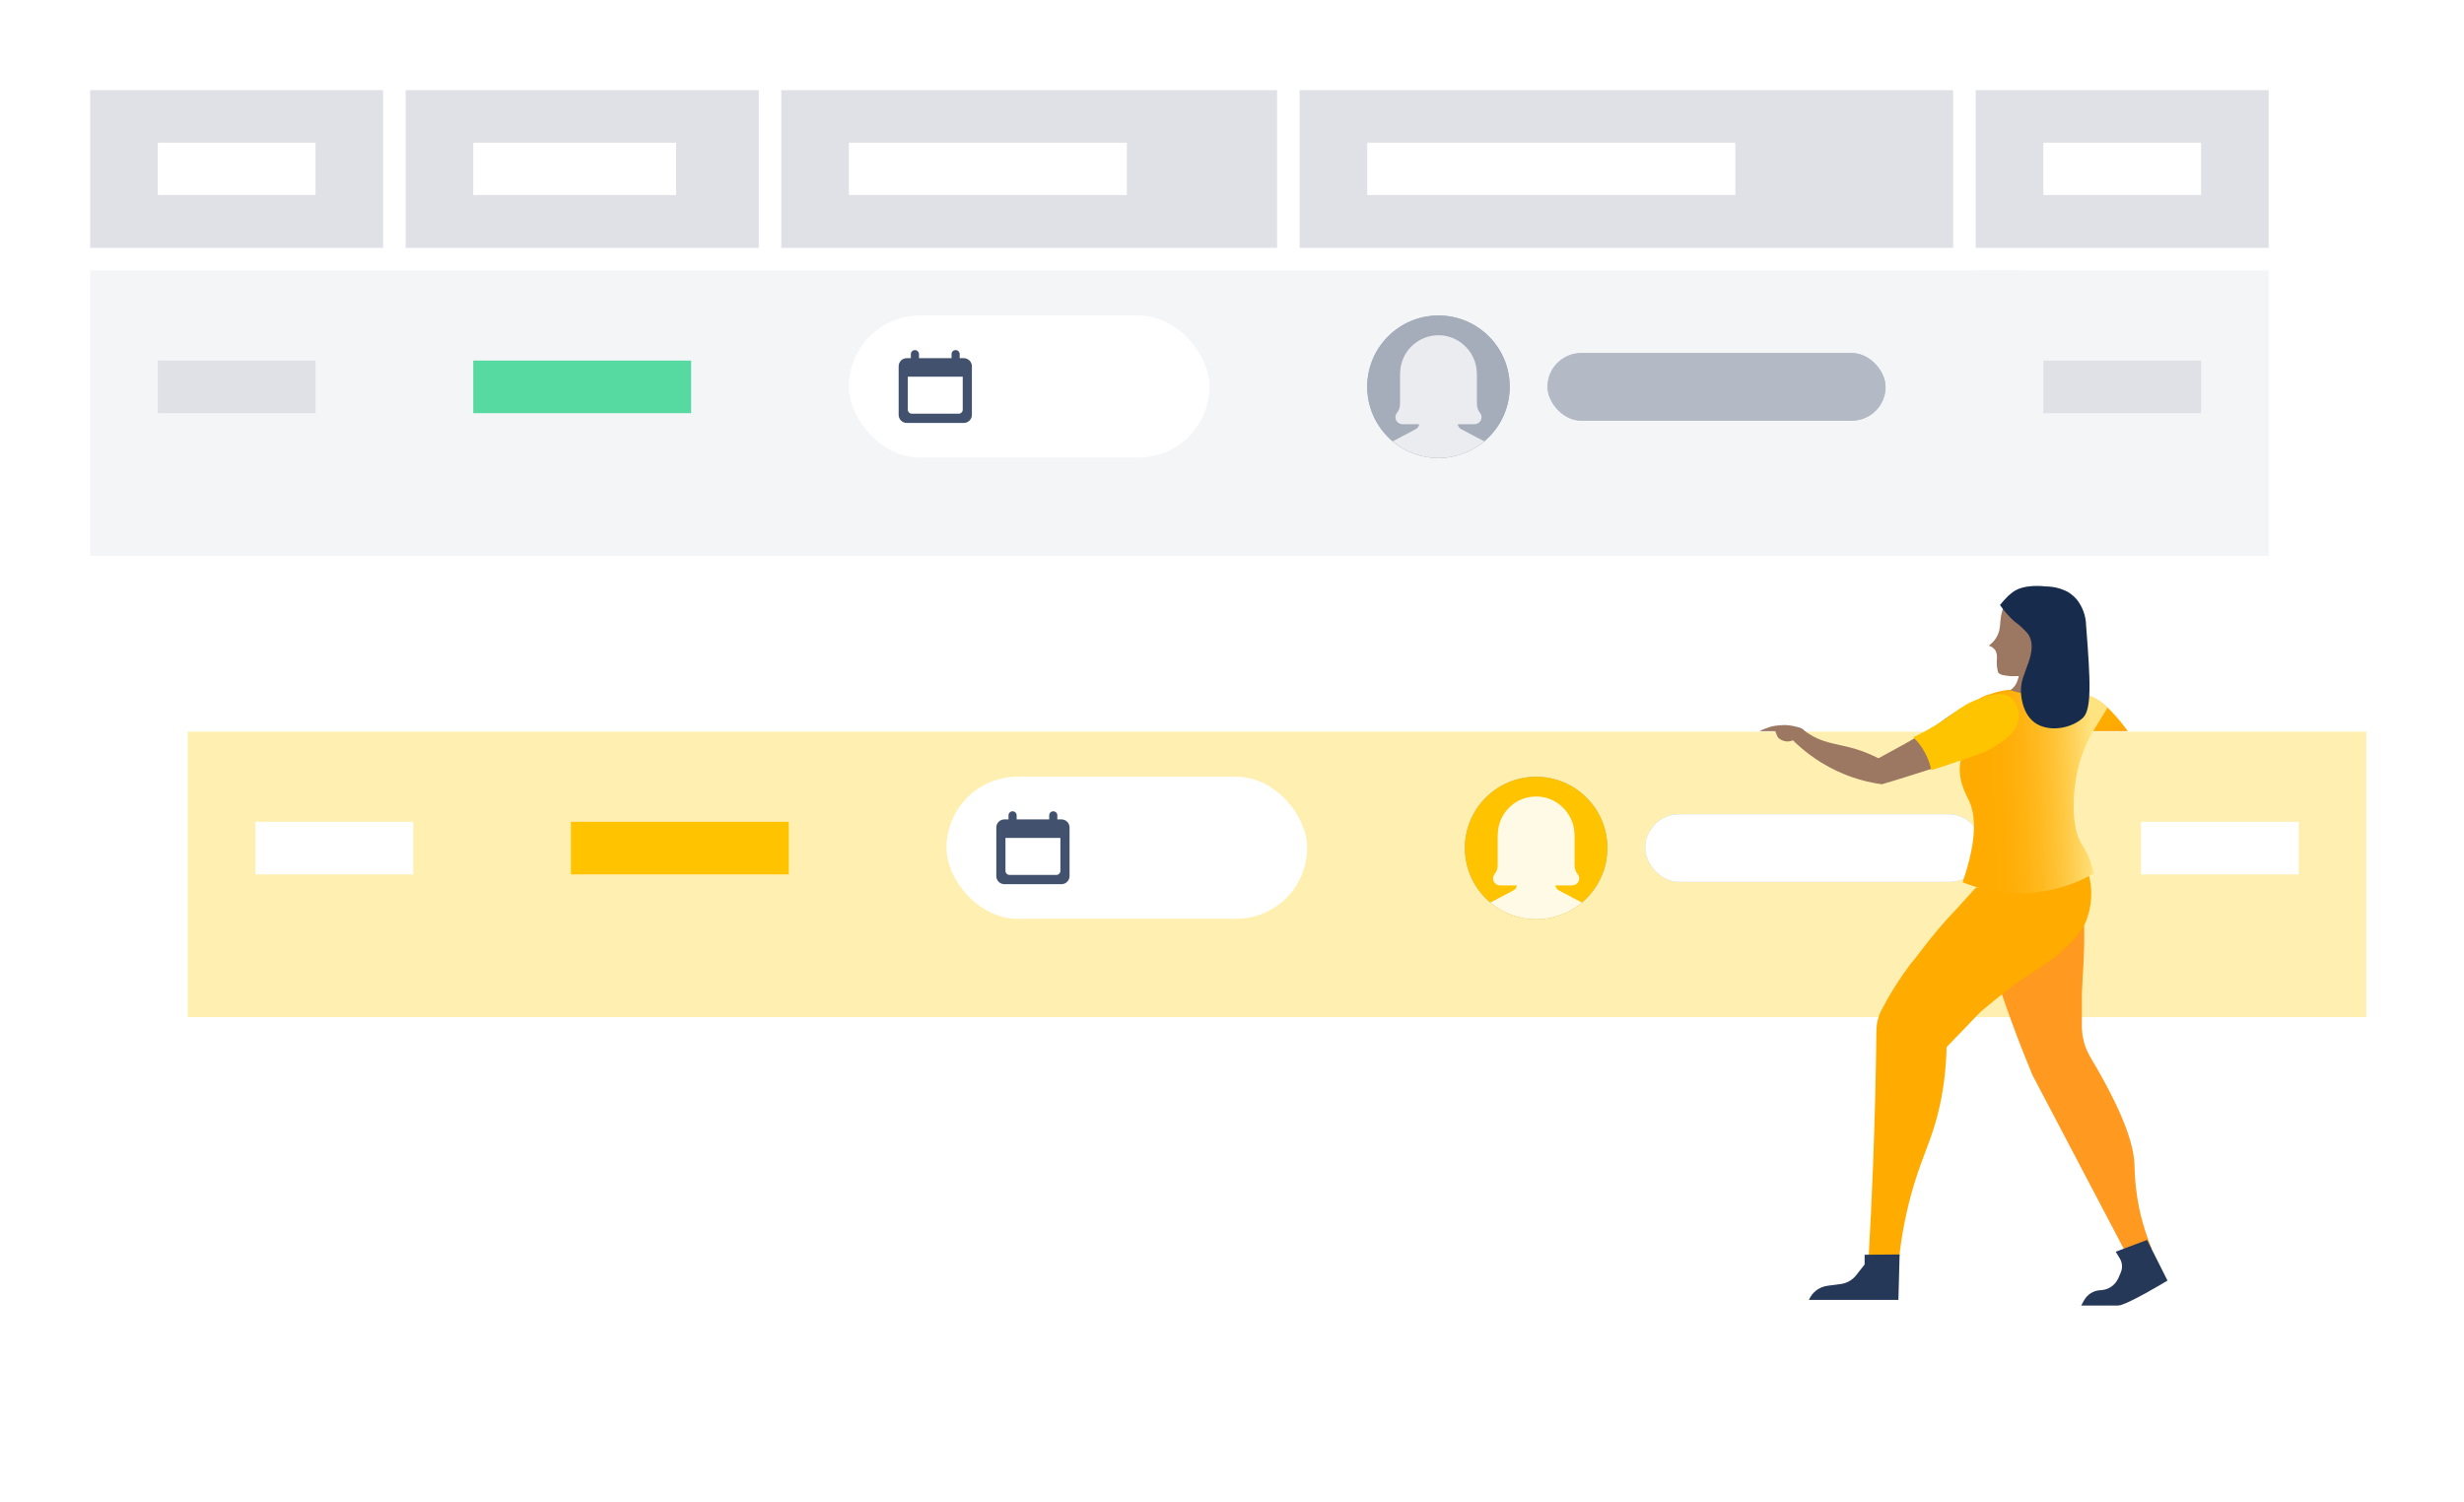 <svg width="328" height="200" viewBox="0 0 328 200" fill="none" xmlns="http://www.w3.org/2000/svg">
<rect width="328" height="200" fill="white"/>
<rect width="328" height="200" fill="white"/>
<rect x="12" y="12" width="39" height="21" fill="#DFE1E6"/>
<rect x="54" y="12" width="47" height="21" fill="#DFE1E6"/>
<rect x="21" y="19" width="21" height="6.965" fill="white"/>
<rect x="63" y="19" width="27" height="6.965" fill="white"/>
<rect x="104" y="12" width="66" height="21" fill="#DFE1E6"/>
<rect x="113" y="19" width="37" height="6.965" fill="white"/>
<rect x="173" y="12" width="87" height="21" fill="#DFE1E6"/>
<rect x="182" y="19" width="49" height="6.965" fill="white"/>
<path d="M28.04 55.705V49.168H26.96L25.3 49.695V51.158L26.52 50.7V55.705H28.04Z" fill="#091E42"/>
<rect x="12" y="36" width="257" height="38" fill="#F4F5F7"/>
<rect x="63" y="48" width="29" height="7" fill="#57D9A2"/>
<rect x="113" y="42" width="48" height="18.905" rx="9.453" fill="white"/>
<path fill-rule="evenodd" clip-rule="evenodd" d="M121.25 47.141V47.679H120.706C120.108 47.679 119.625 48.161 119.625 48.754V55.228C119.625 55.821 120.109 56.303 120.706 56.303H128.294C128.892 56.303 129.375 55.822 129.375 55.228V48.754C129.375 48.162 128.891 47.679 128.294 47.679H127.75V47.141C127.75 46.843 127.507 46.602 127.208 46.602C126.909 46.602 126.667 46.843 126.667 47.141V47.679H122.333V47.141C122.333 46.843 122.091 46.602 121.792 46.602C121.493 46.602 121.25 46.843 121.25 47.141ZM120.844 50.143V54.534C120.844 54.833 121.084 55.071 121.382 55.071H127.619C127.913 55.071 128.156 54.83 128.156 54.534V50.143H120.844Z" fill="#42526E"/>
<mask id="mask0" mask-type="alpha" maskUnits="userSpaceOnUse" x="119" y="46" width="11" height="11">
<path fill-rule="evenodd" clip-rule="evenodd" d="M121.25 47.141V47.679H120.706C120.108 47.679 119.625 48.161 119.625 48.754V55.228C119.625 55.821 120.109 56.303 120.706 56.303H128.294C128.892 56.303 129.375 55.822 129.375 55.228V48.754C129.375 48.162 128.891 47.679 128.294 47.679H127.75V47.141C127.75 46.843 127.507 46.602 127.208 46.602C126.909 46.602 126.667 46.843 126.667 47.141V47.679H122.333V47.141C122.333 46.843 122.091 46.602 121.792 46.602C121.493 46.602 121.25 46.843 121.25 47.141ZM120.844 50.143V54.534C120.844 54.833 121.084 55.071 121.382 55.071H127.619C127.913 55.071 128.156 54.83 128.156 54.534V50.143H120.844Z" fill="white"/>
</mask>
<g mask="url(#mask0)">
</g>
<rect x="21" y="48" width="21" height="7" fill="#DFE1E6"/>
<rect x="263" y="12" width="39" height="21" fill="#DFE1E6"/>
<rect x="272" y="19" width="21" height="6.965" fill="white"/>
<rect x="263" y="36" width="39" height="38" fill="#F4F5F7"/>
<rect x="272" y="48" width="21" height="7" fill="#DFE1E6"/>
<rect x="206" y="47" width="45" height="9" rx="4.5" fill="#B3BAC5"/>
<path fill-rule="evenodd" clip-rule="evenodd" d="M200.968 51.484C200.968 56.722 196.722 60.968 191.484 60.968C186.246 60.968 182 56.722 182 51.484C182 46.246 186.246 42 191.484 42C196.722 42 200.968 46.246 200.968 51.484Z" fill="#A5ADBA"/>
<path fill-rule="evenodd" clip-rule="evenodd" d="M194.485 57.115C194.239 56.984 194.083 56.741 194.05 56.469H196.25C196.688 56.469 197.092 56.181 197.19 55.754C197.261 55.445 197.175 55.155 196.998 54.944C196.718 54.612 196.601 54.171 196.601 53.737V49.715H196.586C196.586 49.628 196.586 49.541 196.581 49.453C196.443 46.87 194.313 44.754 191.729 44.633C188.804 44.496 186.39 46.823 186.381 49.715H186.367V53.737C186.367 54.171 186.25 54.612 185.971 54.944C185.793 55.155 185.708 55.446 185.779 55.754C185.877 56.181 186.281 56.469 186.719 56.469H188.918C188.886 56.741 188.729 56.984 188.483 57.115L185.392 58.75C187.04 60.133 189.164 60.967 191.484 60.967C193.804 60.967 195.928 60.133 197.577 58.75L194.485 57.115Z" fill="#EBECF0"/>
<rect x="206" y="47" width="45" height="9" rx="4.5" fill="#B3BAC5"/>
<path fill-rule="evenodd" clip-rule="evenodd" d="M200.968 51.484C200.968 56.722 196.722 60.968 191.484 60.968C186.246 60.968 182 56.722 182 51.484C182 46.246 186.246 42 191.484 42C196.722 42 200.968 46.246 200.968 51.484Z" fill="#A5ADBA"/>
<path fill-rule="evenodd" clip-rule="evenodd" d="M194.485 57.115C194.239 56.984 194.083 56.741 194.05 56.469H196.25C196.688 56.469 197.092 56.181 197.19 55.754C197.261 55.445 197.175 55.155 196.998 54.944C196.718 54.612 196.601 54.171 196.601 53.737V49.715H196.586C196.586 49.628 196.586 49.541 196.581 49.453C196.443 46.87 194.313 44.754 191.729 44.633C188.804 44.496 186.39 46.823 186.381 49.715H186.367V53.737C186.367 54.171 186.25 54.612 185.971 54.944C185.793 55.155 185.708 55.446 185.779 55.754C185.877 56.181 186.281 56.469 186.719 56.469H188.918C188.886 56.741 188.729 56.984 188.483 57.115L185.392 58.75C187.04 60.133 189.164 60.967 191.484 60.967C193.804 60.967 195.928 60.133 197.577 58.75L194.485 57.115Z" fill="#EBECF0"/>
<rect x="25" y="97.4" width="290" height="38" fill="#FFF0B2"/>
<rect x="76" y="109.4" width="29" height="7" fill="#FFC300"/>
<rect x="126" y="103.4" width="48" height="18.905" rx="9.453" fill="white"/>
<path fill-rule="evenodd" clip-rule="evenodd" d="M134.25 108.541V109.08H133.706C133.108 109.08 132.625 109.561 132.625 110.155V116.629C132.625 117.221 133.109 117.703 133.706 117.703H141.294C141.892 117.703 142.375 117.222 142.375 116.629V110.155C142.375 109.562 141.891 109.08 141.294 109.08H140.75V108.541C140.75 108.243 140.507 108.002 140.208 108.002C139.909 108.002 139.667 108.243 139.667 108.541V109.08H135.333V108.541C135.333 108.243 135.091 108.002 134.792 108.002C134.493 108.002 134.25 108.243 134.25 108.541ZM133.844 111.543V115.934C133.844 116.233 134.084 116.471 134.382 116.471H140.619C140.913 116.471 141.156 116.231 141.156 115.934V111.543H133.844Z" fill="#42526E"/>
<mask id="mask1" mask-type="alpha" maskUnits="userSpaceOnUse" x="132" y="108" width="11" height="10">
<path fill-rule="evenodd" clip-rule="evenodd" d="M134.25 108.541V109.08H133.706C133.108 109.08 132.625 109.561 132.625 110.155V116.629C132.625 117.221 133.109 117.703 133.706 117.703H141.294C141.892 117.703 142.375 117.222 142.375 116.629V110.155C142.375 109.562 141.891 109.08 141.294 109.08H140.75V108.541C140.75 108.243 140.507 108.002 140.208 108.002C139.909 108.002 139.667 108.243 139.667 108.541V109.08H135.333V108.541C135.333 108.243 135.091 108.002 134.792 108.002C134.493 108.002 134.25 108.243 134.25 108.541ZM133.844 111.543V115.934C133.844 116.233 134.084 116.471 134.382 116.471H140.619C140.913 116.471 141.156 116.231 141.156 115.934V111.543H133.844Z" fill="white"/>
</mask>
<g mask="url(#mask1)">
</g>
<rect x="34" y="109.4" width="21" height="7" fill="white"/>
<rect x="285" y="109.4" width="21" height="7" fill="white"/>
<rect x="219" y="108.4" width="45" height="9" rx="4.5" fill="#B3BAC5"/>
<path fill-rule="evenodd" clip-rule="evenodd" d="M213.968 112.884C213.968 118.122 209.722 122.369 204.484 122.369C199.246 122.369 195 118.122 195 112.884C195 107.646 199.246 103.4 204.484 103.4C209.722 103.4 213.968 107.646 213.968 112.884Z" fill="#A5ADBA"/>
<path fill-rule="evenodd" clip-rule="evenodd" d="M207.485 118.515C207.239 118.385 207.083 118.141 207.05 117.869H209.25C209.688 117.869 210.092 117.581 210.19 117.154C210.261 116.846 210.175 116.556 209.998 116.345C209.718 116.012 209.601 115.571 209.601 115.137V111.115H209.586C209.586 111.029 209.586 110.941 209.581 110.853C209.443 108.27 207.313 106.154 204.729 106.033C201.804 105.897 199.39 108.223 199.381 111.115H199.367V115.137C199.367 115.571 199.25 116.012 198.971 116.345C198.793 116.556 198.708 116.846 198.779 117.154C198.877 117.581 199.281 117.869 199.719 117.869H201.918C201.886 118.141 201.729 118.385 201.483 118.515L198.392 120.151C200.04 121.534 202.164 122.368 204.484 122.368C206.804 122.368 208.928 121.534 210.577 120.151L207.485 118.515Z" fill="#EBECF0"/>
<rect x="219" y="108.4" width="45" height="9" rx="4.5" fill="white"/>
<path fill-rule="evenodd" clip-rule="evenodd" d="M213.968 112.884C213.968 118.122 209.722 122.369 204.484 122.369C199.246 122.369 195 118.122 195 112.884C195 107.646 199.246 103.4 204.484 103.4C209.722 103.4 213.968 107.646 213.968 112.884Z" fill="#FFC300"/>
<path fill-rule="evenodd" clip-rule="evenodd" d="M207.485 118.515C207.239 118.385 207.083 118.141 207.05 117.869H209.25C209.688 117.869 210.092 117.581 210.19 117.154C210.261 116.846 210.175 116.556 209.998 116.345C209.718 116.012 209.601 115.571 209.601 115.137V111.115H209.586C209.586 111.029 209.586 110.941 209.581 110.853C209.443 108.27 207.313 106.154 204.729 106.033C201.804 105.897 199.39 108.223 199.381 111.115H199.367V115.137C199.367 115.571 199.25 116.012 198.971 116.345C198.793 116.556 198.708 116.846 198.779 117.154C198.877 117.581 199.281 117.869 199.719 117.869H201.918C201.886 118.141 201.729 118.385 201.483 118.515L198.392 120.151C200.04 121.534 202.164 122.368 204.484 122.368C206.804 122.368 208.928 121.534 210.577 120.151L207.485 118.515Z" fill="#FFFAE5"/>
<path d="M273.707 91.92C273.32 91.541 273.041 91.067 272.897 90.545C272.757 89.991 272.757 89.412 272.897 88.858C272.801 88.273 272.489 87.745 272.022 87.379C271.165 86.823 269.81 87.219 268.935 88.529C268.928 88.844 268.9 89.159 268.85 89.471C268.804 89.791 268.729 90.106 268.624 90.413C268.495 90.932 268.205 91.397 267.796 91.741C267.316 92.061 266.855 91.901 266.855 91.996C266.855 92.09 268.474 92.938 270.337 92.938C271.528 92.891 272.688 92.54 273.707 91.92Z" fill="#9C7761"/>
<path d="M264.333 94.539C264.869 92.654 269.264 92.551 271.862 92.475C275.278 92.372 277.084 92.248 278.703 92.907C280.736 93.727 283.242 97.329 283.242 97.329H274.464C274.464 97.329 267.9 100.097 265.387 97.139C264.982 96.677 264.041 95.537 264.333 94.539Z" fill="url(#paint0_linear)"/>
<path fill-rule="evenodd" clip-rule="evenodd" d="M262.507 118.779C263.279 121.898 264.182 125.138 265.227 128.483C266.874 133.759 268.69 138.639 270.544 143.095L283.598 167.938L286.421 166.205C286.28 165.875 286.13 165.489 285.97 165.055C285.47 163.671 285.064 162.255 284.756 160.816C284.376 158.932 284.168 157.018 284.134 155.097C284.078 152.648 282.883 148.456 278.262 140.73C277.552 139.53 277.163 138.168 277.132 136.773C277.132 134.946 277.132 133.438 277.132 132.327C277.236 129.416 277.481 127.55 277.443 124.074C277.443 122.67 277.377 121.511 277.33 120.767C276.213 120.56 275.074 120.362 273.914 120.174C269.98 119.495 266.159 119.081 262.507 118.779Z" fill="#FF991F"/>
<path fill-rule="evenodd" clip-rule="evenodd" d="M278.017 116.283L263.015 118.167L260.672 120.758C258.809 122.694 257.071 124.746 255.467 126.901C254.902 127.664 254.526 128.097 254.394 128.229C252.936 130.152 251.642 132.194 250.526 134.334C250.051 135.201 249.796 136.171 249.783 137.16C249.72 142.97 249.572 148.902 249.34 154.957C249.177 159.259 248.973 163.498 248.729 167.675C249.423 168.075 250.214 168.277 251.016 168.259C251.622 168.244 252.218 168.103 252.766 167.844C253.11 164.439 253.775 161.073 254.752 157.792C256.069 153.43 257.302 151.442 258.244 147.071C258.781 144.549 259.074 141.981 259.119 139.402C260.107 138.385 260.907 137.518 261.425 137.019C263.232 135.135 263.41 134.871 264.248 134.193C265.086 133.514 266.224 132.563 266.676 132.224C267.128 131.884 267.41 131.658 267.9 131.281C271.354 128.785 272.605 128.455 275.194 125.921C276.218 125.042 277.051 123.961 277.64 122.746C278.479 120.693 278.611 118.42 278.017 116.283Z" fill="#FFAB00"/>
<path d="M261.058 101.02C261.171 100.624 261.199 100.69 261.415 100.078C262.648 96.639 261.415 94.981 262.705 93.587C263.35 93.006 264.129 92.595 264.973 92.39C265.773 92.095 266.608 91.905 267.457 91.825C268.281 92.109 269.133 92.305 269.998 92.409C270.684 92.528 271.384 92.528 272.069 92.409C272.681 92.285 273.265 92.049 273.791 91.712C274.674 91.674 275.558 91.76 276.417 91.966C277.961 92.345 279.389 93.095 280.577 94.152L278.318 97.864C277.579 99.242 277.016 100.707 276.643 102.226C275.834 105.495 275.702 110.12 277.076 112.316C277.575 113.055 277.977 113.856 278.271 114.699C278.452 115.221 278.591 115.756 278.685 116.301C276.805 117.378 274.76 118.139 272.634 118.552C268.813 119.276 264.866 118.894 261.255 117.45C263.354 111.345 262.921 108.189 262.027 106.418C261.698 105.74 260.399 103.479 261.058 101.02Z" fill="url(#paint1_linear)"/>
<path d="M238.752 98.524C238.519 98.625 238.271 98.689 238.018 98.713C237.562 98.714 237.12 98.558 236.767 98.27C236.576 98.118 236.434 97.539 236.307 97.33H234.263C234.549 97.099 235.297 96.912 235.635 96.768C235.979 96.647 236.508 96.576 237.288 96.528C238.325 96.465 239.547 96.846 239.741 96.932C239.797 96.932 240.418 97.328 240.371 97.705C240.324 98.082 239.693 98.166 238.752 98.524Z" fill="#9C7761"/>
<path d="M254.328 103.233C252.672 103.752 251.326 104.176 250.507 104.402C248.749 104.16 247.028 103.694 245.387 103.017C242.704 101.9 240.278 100.242 238.263 98.146C237.946 97.888 237.815 97.464 237.934 97.072C238.141 96.724 238.799 96.799 239.138 96.837C239.391 96.865 239.639 96.932 239.872 97.034C240.265 97.347 240.68 97.631 241.115 97.882C243.355 99.182 244.964 98.956 247.91 100.002C248.643 100.273 249.359 100.588 250.056 100.944C250.997 100.426 252.173 99.785 253.5 99.06C255.909 97.684 257.105 96.997 257.914 96.45C259.231 95.396 260.661 94.493 262.177 93.756C262.789 93.499 263.418 93.285 264.06 93.115C265.156 93.523 266.039 94.36 266.507 95.433C266.732 96.034 266.787 96.686 266.667 97.317C266.253 99.107 263.664 100.332 254.328 103.233Z" fill="#9C7761"/>
<path d="M255.881 99.579C255.537 99.061 255.14 98.582 254.695 98.147C255.006 97.996 255.495 97.761 256.069 97.45C259.966 95.368 260.625 94.049 263.279 93.088C264.671 92.579 266.478 91.92 267.693 92.853C268.573 93.676 268.934 94.915 268.634 96.084C268.401 96.895 267.916 97.611 267.25 98.128C265.808 99.353 264.12 100.253 262.3 100.766C260.85 101.294 259.1 101.897 257.095 102.518C256.869 101.474 256.458 100.479 255.881 99.579Z" fill="#FFC400"/>
<path d="M267.721 90.017C266.78 89.923 266.243 89.876 265.98 89.499C265.824 88.942 265.77 88.361 265.82 87.784C265.863 87.401 265.811 87.013 265.669 86.654C265.454 86.31 265.118 86.058 264.728 85.947C265.427 85.475 265.926 84.76 266.13 83.941C266.22 83.516 266.273 83.084 266.29 82.65C266.322 82.206 266.401 81.767 266.526 81.34C266.704 80.728 267.071 80.078 267.693 79.965C267.821 80.513 267.998 81.049 268.22 81.566C268.447 82.061 268.785 82.496 269.208 82.838C269.429 83.019 269.662 83.186 269.904 83.338C271.288 84.186 272.568 86.927 272.088 88.491C271.991 88.863 271.777 89.194 271.476 89.433C271.25 89.583 270.998 89.688 270.732 89.744C270.382 89.842 270.023 89.902 269.66 89.923C269.016 89.997 268.368 90.029 267.721 90.017Z" fill="#9C7761"/>
<path d="M285.81 165.064L288.53 170.472C288.53 170.472 283.052 173.798 281.942 173.798H277.038L277.424 173.101C277.869 172.298 278.701 171.787 279.617 171.753C280.659 171.718 281.587 171.083 281.998 170.124L282.309 169.398C282.565 168.807 282.527 168.129 282.205 167.57L281.64 166.628L285.81 165.064Z" fill="#253858"/>
<path d="M252.87 166.996L252.71 173.044H240.795C241.236 172.016 242.189 171.3 243.298 171.16L245.03 170.934C245.844 170.825 246.583 170.403 247.091 169.756L248.211 168.334V167.034L252.87 166.996Z" fill="#253858"/>
<path d="M277.226 95.603C275.589 97.063 272.587 97.487 270.817 96.168C269.048 94.849 269.02 92.174 269.02 92.032C269.012 91.365 269.123 90.701 269.349 90.073C269.773 88.745 270.488 87.407 270.45 85.975C270.441 85.428 270.285 84.895 269.998 84.43C269.447 83.774 268.815 83.192 268.116 82.696C267.409 82.051 266.778 81.327 266.234 80.539C266.573 80.118 266.934 79.715 267.316 79.333C267.544 79.129 267.783 78.937 268.031 78.758C269.462 77.76 271.871 78.014 272.389 78.07C273.371 78.083 274.337 78.322 275.212 78.768C275.685 79.043 276.108 79.397 276.464 79.813C277.244 80.806 277.677 82.027 277.697 83.29C278.28 90.742 278.469 94.491 277.226 95.603Z" fill="#172B4D"/>
<defs>
<linearGradient id="paint0_linear" x1="279.218" y1="95.788" x2="279.677" y2="99.153" gradientUnits="userSpaceOnUse">
<stop offset="0.25" stop-color="#FFAB00"/>
<stop offset="0.43" stop-color="#FFA903"/>
<stop offset="0.58" stop-color="#FFA30D"/>
<stop offset="0.71" stop-color="#FF991E"/>
<stop offset="0.72" stop-color="#FF991F"/>
</linearGradient>
<linearGradient id="paint1_linear" x1="278.925" y1="115.57" x2="263.182" y2="116.109" gradientUnits="userSpaceOnUse">
<stop stop-color="#FFE380"/>
<stop stop-color="#FFE27F"/>
<stop offset="0.15" stop-color="#FFD258"/>
<stop offset="0.3" stop-color="#FFC438"/>
<stop offset="0.46" stop-color="#FFB91F"/>
<stop offset="0.62" stop-color="#FFB10E"/>
<stop offset="0.8" stop-color="#FFAC03"/>
<stop offset="1" stop-color="#FFAB00"/>
</linearGradient>
</defs>
</svg>
